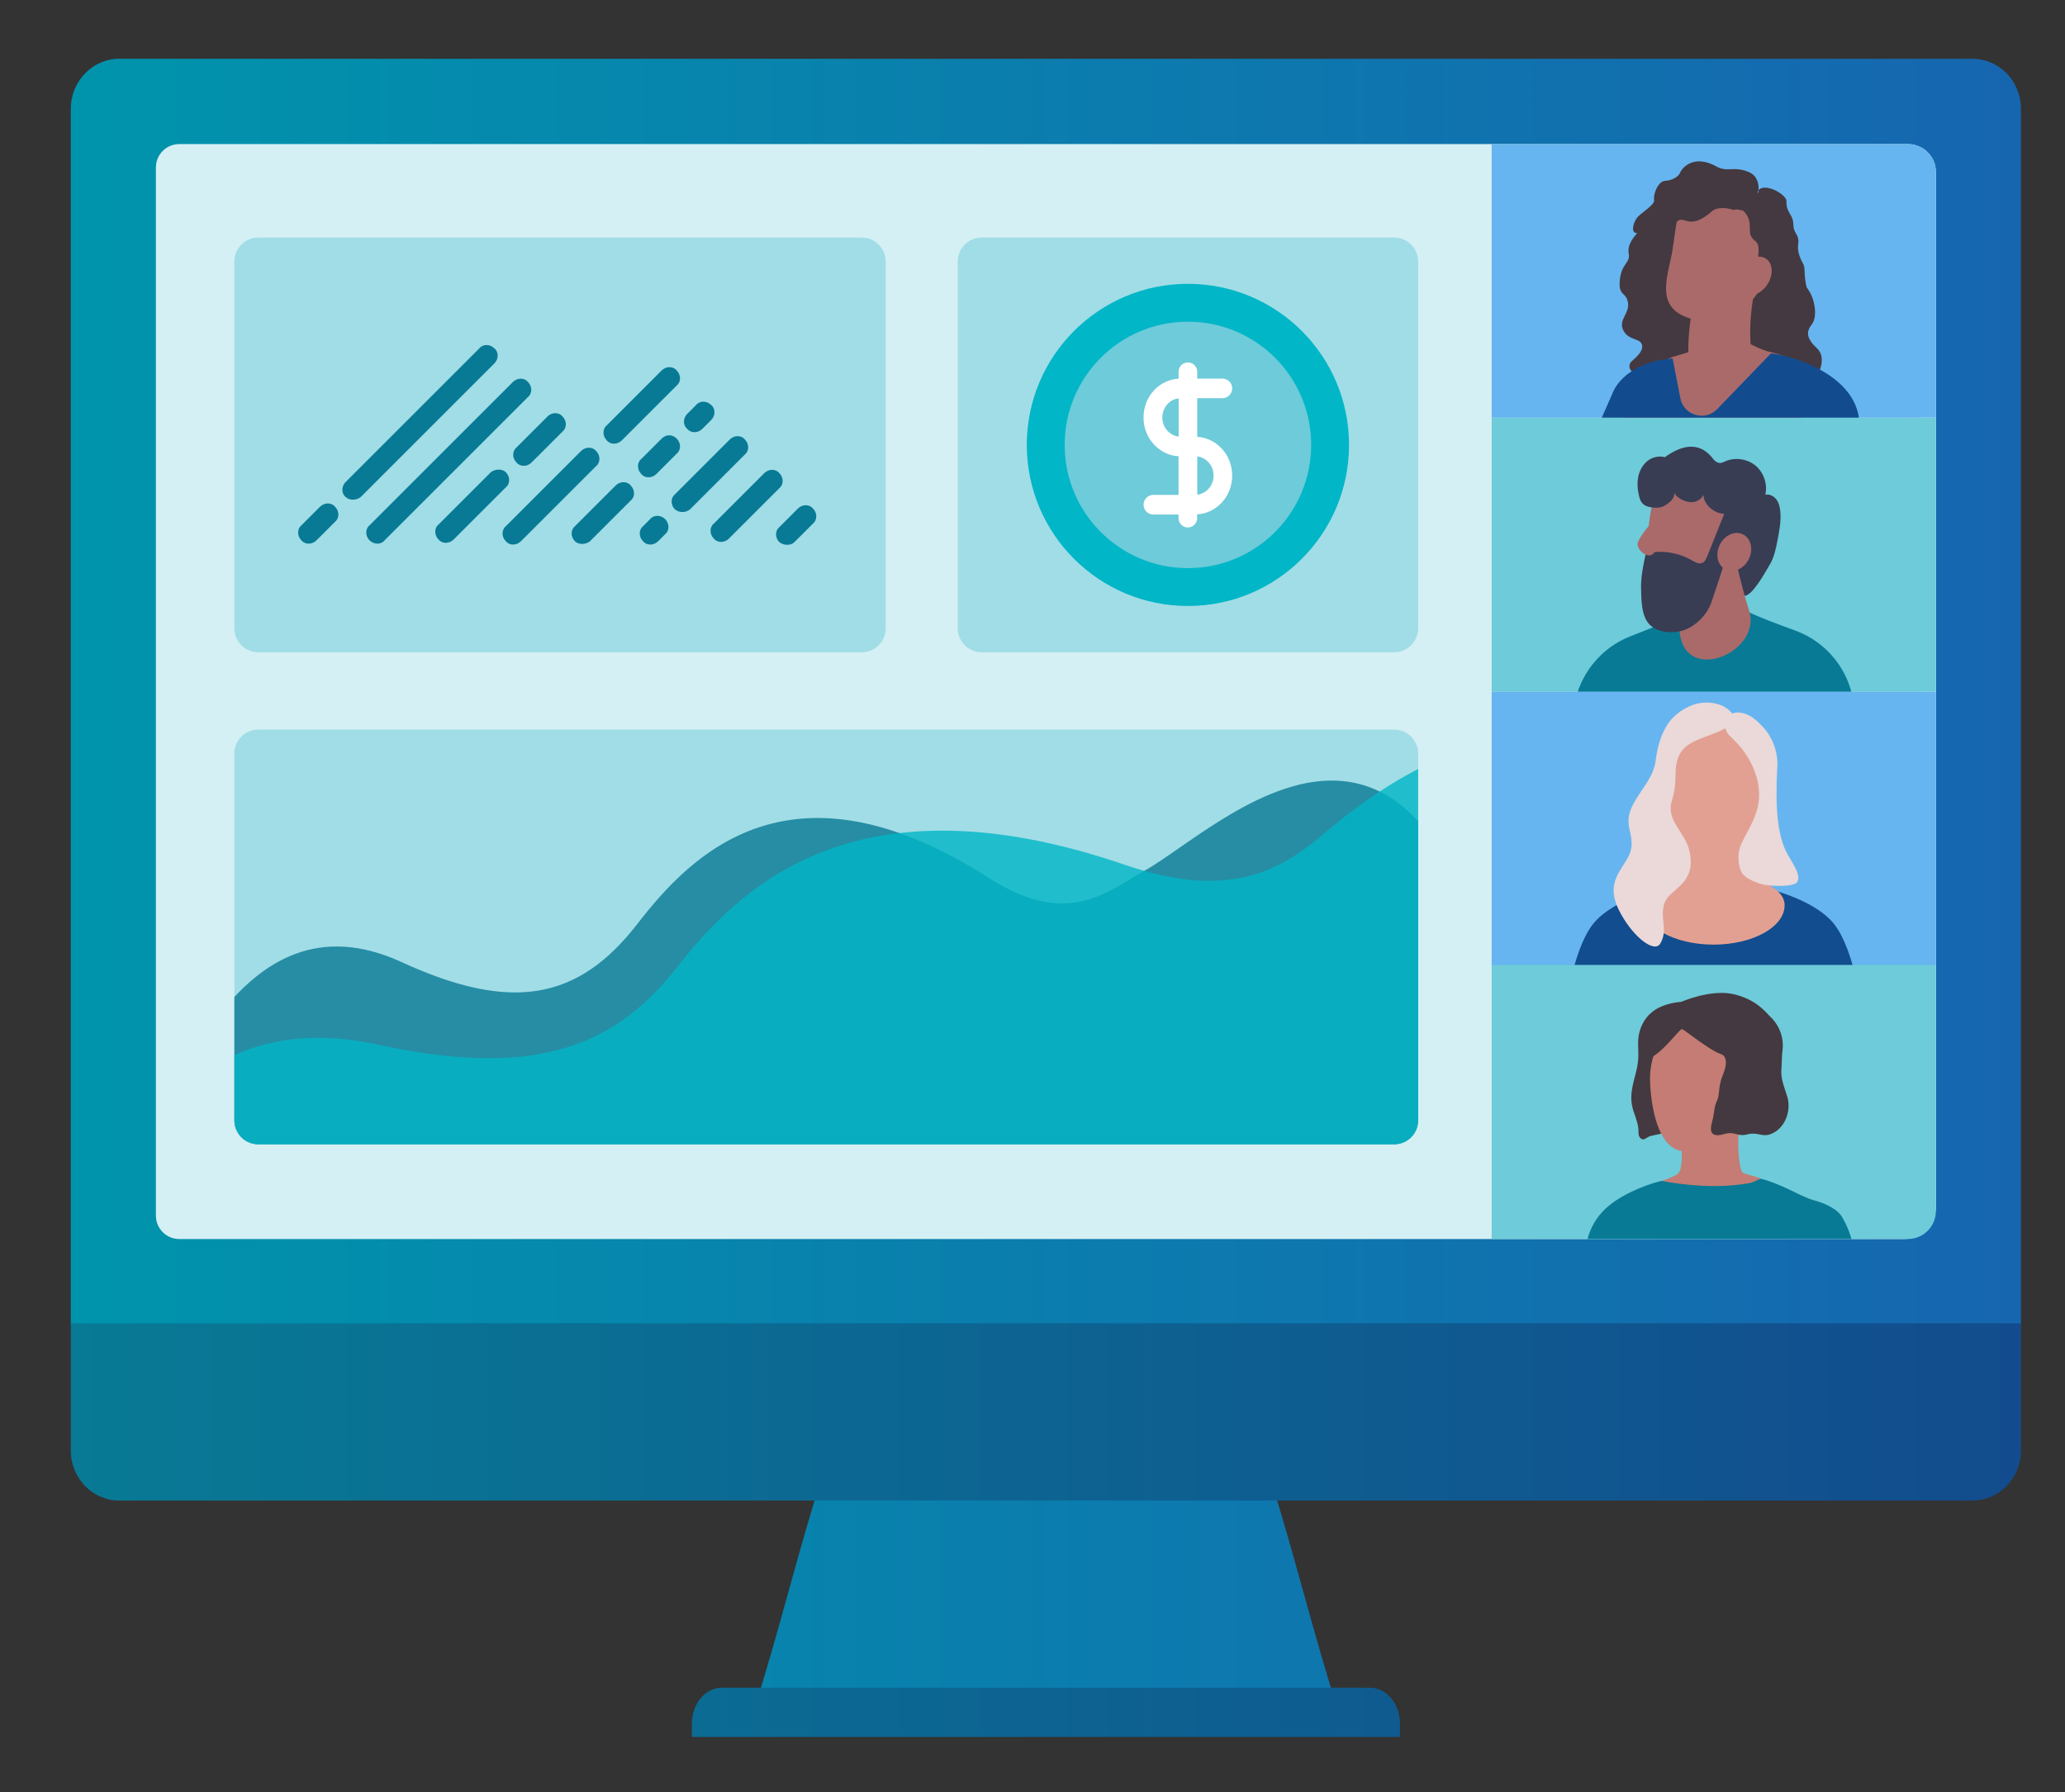 <?xml version="1.0" encoding="UTF-8"?>
<svg id="Layer_1" xmlns="http://www.w3.org/2000/svg" xmlns:xlink="http://www.w3.org/1999/xlink" version="1.1" viewBox="0 0 576 500">
  <rect x="0" y="0" width="576" height="500" fill="#333333" stroke="none"/>
  <!-- Generator: Adobe Illustrator 29.6.1, SVG Export Plug-In . SVG Version: 2.1.1 Build 9)  -->
  <defs>
    <style>
      .st0 {
        fill: none;
      }

      .st1 {
        fill: #443940;
      }

      .st2 {
        fill: url(#linear-gradient1);
      }

      .st3, .st4, .st5 {
        fill-rule: evenodd;
      }

      .st3, .st6 {
        fill: #aa6a6a;
      }

      .st7, .st8, .st9 {
        fill: #6ecbd9;
      }

      .st10 {
        fill: url(#linear-gradient);
      }

      .st11 {
        fill: #ead9d8;
      }

      .st12 {
        fill: #c47c74;
      }

      .st13, .st14 {
        fill: #00b6c7;
      }

      .st14, .st8, .st9, .st15 {
        isolation: isolate;
      }

      .st14, .st15 {
        opacity: .8;
      }

      .st16 {
        clip-path: url(#clippath-1);
      }

      .st17 {
        clip-path: url(#clippath-3);
      }

      .st18 {
        clip-path: url(#clippath-4);
      }

      .st19 {
        clip-path: url(#clippath-2);
      }

      .st4 {
        fill: #863b25;
      }

      .st20 {
        fill: #fff;
      }

      .st21 {
        fill: #124d8f;
      }

      .st22, .st5, .st15 {
        fill: #087a95;
      }

      .st23 {
        fill: #383d54;
      }

      .st8 {
        opacity: .5;
      }

      .st9 {
        opacity: .3;
      }

      .st24 {
        fill: #66b5f0;
      }

      .st25 {
        fill: #e2a093;
      }

      .st26 {
        fill: #124c8e;
      }

      .st27 {
        clip-path: url(#clippath);
      }
    </style>
    <linearGradient id="linear-gradient" x1="19.75" y1="1402.34" x2="563.71" y2="1402.34" gradientTransform="translate(0 -1156)" gradientUnits="userSpaceOnUse">
      <stop offset="0" stop-color="#0094ac"/>
      <stop offset="1" stop-color="#1666af"/>
    </linearGradient>
    <linearGradient id="linear-gradient1" x1="19.75" y1="426.9" x2="563.71" y2="426.9" gradientUnits="userSpaceOnUse">
      <stop offset="0" stop-color="#087a95"/>
      <stop offset="1" stop-color="#124c8e"/>
    </linearGradient>
    <clipPath id="clippath">
      <path class="st0" d="M43.5,339.17V46.72c0-3.59,2.91-6.51,6.51-6.51h482.17c4.31,0,7.81,3.5,7.81,7.81v289.85c0,4.31-3.5,7.81-7.81,7.81H50.01c-3.59,0-6.51-2.91-6.51-6.51h0Z"/>
    </clipPath>
    <clipPath id="clippath-1">
      <rect class="st0" x="416.08" y="192.95" width="123.9" height="76.47"/>
    </clipPath>
    <clipPath id="clippath-2">
      <rect class="st0" x="416.08" y="116.52" width="123.9" height="76.47"/>
    </clipPath>
    <clipPath id="clippath-3">
      <path class="st0" d="M416.08,116.52V40.21h117.4c3.59,0,6.5,2.91,6.5,6.5v69.81h-123.9Z"/>
    </clipPath>
    <clipPath id="clippath-4">
      <path class="st0" d="M388.87,319.26H72.06c-3.69,0-6.69-2.99-6.69-6.69v-102.32c0-3.69,2.99-6.69,6.69-6.69h316.82c3.69,0,6.69,2.99,6.69,6.69v102.32c0,3.69-2.99,6.69-6.69,6.69h-.01Z"/>
    </clipPath>
  </defs>
  <path class="st10" d="M354.25,412.35c6.24,19.13,12.46,44.8,18.69,63.93h-162.41c6.23-19.13,12.45-44.8,18.67-63.93h125.05ZM563.71,369.49V30.36c0-7.72-6.07-13.96-13.55-13.96H33.29c-7.48,0-13.54,6.24-13.54,13.96v339.12h543.96Z"/>
  <path class="st20" d="M43.5,339.17V46.72c0-3.59,2.91-6.51,6.51-6.51h482.17c4.31,0,7.81,3.5,7.81,7.81v288.55c0,5.03-4.08,9.11-9.11,9.11H50.01c-3.59,0-6.51-2.91-6.51-6.51h0Z"/>
  <path class="st9" d="M43.5,339.17V46.72c0-3.59,2.91-6.51,6.51-6.51h482.15c4.32,0,4.32,305.47,0,305.47H50.01c-3.59,0-6.51-2.91-6.51-6.51h0Z"/>
  <path class="st2" d="M390.5,480.95v3.65h-197.52v-3.65c0-5.56,3.72-10.07,8.33-10.07h180.87c4.6,0,8.32,4.51,8.32,10.07ZM19.75,369.21v35.49c0,7.72,6.06,13.96,13.54,13.96h516.87c7.48,0,13.55-6.24,13.55-13.96v-35.49H19.75Z"/>
  <g class="st27">
    <rect class="st24" x="416.08" y="192.95" width="123.9" height="76.47"/>
    <rect class="st7" x="416.08" y="116.52" width="123.9" height="76.47"/>
    <g class="st16">
      <g>
        <path class="st21" d="M517.95,273.97c-9.91,10.81-24.16,17.59-39.98,17.59s-30.07-6.78-39.98-17.59c1.51-6.74,3.59-12.53,6.18-15.94,5.93-7.83,23.19-12.3,33.8-12.3s27.87,4.47,33.8,12.3c2.59,3.42,4.68,9.21,6.18,15.94h0Z"/>
        <path class="st25" d="M486.18,241.36v-12.47h-16.42v12.43c0,1.86-1.25,3.49-3.04,3.98-5.18,1.42-8.57,3.91-8.57,7.26,0,6.07,8.88,10.99,19.82,10.99s19.82-4.92,19.82-10.99c0-3.27-3.4-5.78-8.59-7.23-1.79-.5-3.03-2.12-3.03-3.97h.01Z"/>
        <path class="st25" d="M477.96,202.25c-8.12,0-12.78,8.89-12.78,19.3,0,6.36,1.52,10.27,6.11,14.73,1.95,1.9,4.1,4.12,6.67,4.12h0c2.56,0,4.71-2.22,6.67-4.12,4.59-4.46,6.11-8.37,6.11-14.73,0-10.41-4.2-19.3-12.78-19.3h0Z"/>
        <path class="st11" d="M495.77,214.09c.27-4.98-1.88-9.12-4.33-11.6-2.1-2.12-3.6-3.41-6.35-3.69-1.26-.13-3.39.5-3.74,1.94-.44,1.81-.1,3.36,1.18,4.59,2.7,2.59,4.65,4.82,6.28,8.38,2.1,4.58,2.36,8.94,1.11,12.8-1.19,3.69-2.9,6.08-4.2,8.92-1.27,2.79-.87,5.95-.04,7.74.97,2.06,4.87,3.43,6.95,3.75,1.96.3,8.23.65,8.82-1.08.6-1.78-.6-3.72-2.65-7.16-3.19-5.38-3.62-14.06-3.05-24.57l.02-.02h0Z"/>
        <path class="st11" d="M483.18,199.1c-2.45-3.28-7.62-3.71-11.12-2.38-2.48.94-5.16,2.78-6.71,5.06-2.1,3.09-3.08,6.77-3.53,10.45-.37,2.98-1.96,5.46-3.61,7.9-2.82,4.18-4.71,7.03-3.68,11.28.91,3.77.83,5.79-.73,8.36-2.79,4.57-5.9,7.78-1.54,15.46,3.73,6.57,9.3,10.73,10.87,7.99,2.28-3.99-.27-6.83,1.12-11.16,1.38-4.28,9.28-5.2,6.92-14.91-1.2-4.95-6.51-8.28-4.85-13.66,1.74-5.6.45-8.04,1.62-11.68,1.2-3.72,4.28-4.93,7.69-6.24,2.88-1.11,9.93-3.31,7.56-6.48h-.01Z"/>
      </g>
    </g>
    <g class="st19">
      <g>
        <path class="st23" d="M462.45,129.08c7.53-6.44,12.34-5.1,15.42-1.03.46.61,1.16,1.11,1.92,1.12.48,0,.93-.23,1.37-.43,2.75-1.23,6.18-.76,8.5,1.15,2.32,1.92,3.43,5.19,2.75,8.13,1.18-.25,2.41.41,3.12,1.38.71.97.97,2.2,1.07,3.4.23,2.72-.3,5.45-.83,8.13-.43,2.21-.88,4.46-2.01,6.4-1.13,1.94-4.88,8.83-7.13,8.91-2.82.1-3.48-7.53-4.41-10.2-.93-2.66-.68-5.58-.38-8.38.3-2.81.64-5.69-.13-8.41-.77-2.71-2.96-5.24-5.77-5.47-1.91-.16-3.73.73-5.53,1.41-1.8.67-3.9,1.12-5.56.16-2.08-1.21-2.31-5.57-2.41-6.28h.01Z"/>
        <path class="st5" d="M517.25,258.5h-78.44v-57.6c0-10.33,6.34-19.6,15.97-23.37,4.87-1.9,9.82-3.9,13.17-5.4,1.01,9.59,15.6,10.82,19.93-1.29,2.95,1.39,7.85,3.27,12.81,5.06,9.93,3.6,16.57,13.02,16.57,23.59v59.01h-.01,0Z"/>
        <path class="st3" d="M459.64,160.46c.25,3.68,2.62,7.36,6.25,7.84.42.05.92.08,1.51.05.34,2.78.75,5.82,1.22,8.78,2.15,13.71,22.95,4.54,19.26-6.8-1.23-3.73-2.43-8.55-3.45-12.88,1.08-4.38,1.59-8.67,2.17-13.24.47-3.66-2.09-7.02-5.71-7.48-3.87-.51-8.73-1.15-12.6-1.67-3.62-.48-6.38,2.21-7.39,5.75-1.22,4.18-1.7,13.11-1.26,19.65h0Z"/>
        <polygon class="st4" points="469.16 163.57 470.25 175.58 478.64 164.36 469.16 163.57"/>
        <path class="st23" d="M466.96,137.47c1.09,2.07,6.03,4.38,8.2.64.09,2.95,3.38,5.25,5.79,5.25-1.56,3.91-3.13,7.84-4.71,11.76-.31.8-.7,1.67-1.5,1.96-.95.36-1.95-.25-2.82-.75-3.84-2.23-8.53-2.93-12.85-1.9-.69,3.2-1.39,6.42-1.32,9.7.08,3.26.05,7.55,2.24,9.98,2.18,2.43,6.72,2.79,9.79,1.68,3.35-1.2,6.41-4.35,7.58-7.72,1.84-5.38,3.18-9.5,4.38-13.46.34.9.84,1.56,1.48,1.75-.17-.3,1.18-2.93,1.22-2.93,1.01,1.39,3.91.41,5.38-.45,1.47-.84,2.2-2.7,2-4.38-.22-1.7,1.56-7.86-1.4-11.48-.78-.95-7.33-5.38-9.09-5.99-1.72-.61-6.99-2.18-9.09-1.95-2.11.22-5.24-.26-6.85-1.19-1.61-.94-3.71-.76-5.29.22-1.57.98-2.62,2.68-3.06,4.48-.44,1.81-.31,3.71.11,5.52.39,1.73.97,2.73,2.68,3.18,1.43.37,3.21.45,4.49-.3,1.37-.83,2.95-2.06,2.64-3.63h0Z"/>
        <path class="st3" d="M486.25,149.12c-2.2-1.16-5.11.09-6.49,2.78s-.71,5.81,1.5,6.96c2.2,1.16,5.11-.09,6.49-2.78s.71-5.81-1.5-6.96ZM464.13,148.06s-1.73,5.94-3.43,6.75-4.56-1.85-3.79-3.66c.9-2.13,3.9-5.45,3.93-5.59l3.29,2.5Z"/>
      </g>
    </g>
    <path class="st24" d="M416.08,116.52V40.21h117.4c3.59,0,6.5,2.91,6.5,6.5v69.81h-123.9Z"/>
    <g class="st17">
      <g>
        <path class="st1" d="M507.15,104.31l-50.83-.31c-1.69-.02-2.46-2.13-1.17-3.22,1.57-1.33,2.95-2.82,2.93-3.99-.03-2.7-3.58-1.47-5.22-4.51-1.64-3.03,1.72-4.69,1.24-7.82-.48-3.13-2.73-1.69-2.28-6.33.45-4.65,2.99-4.75,2.49-7.35s1.48-4.61,2.35-5.79,9.74-10.2,9.74-10.2l8.5,2.67,24.42,13.79,3.1,4.9s-.75,1.44,1.45,3.98c2.39,2.77,3.23,8.21,1.5,10.38-1.73,2.16-1.36,4.09,1.45,6.66,2.81,2.57.34,7.14.34,7.14h-.01,0Z"/>
        <path class="st6" d="M497.72,124.59l-33.44-4.48-12.11,1.84c2.59-13.81.25-16.78,14.28-22.33l4.48-1.35c-.05-2.93.2-6.08.66-9.37-.3-.09-.59-.18-.88-.29-8.67-3.05-5.79-10.82-4.38-17.76.43-2.14,1.29-10.6,2.38-12.61,4.64-8.53,13.14-5.99,20.18-2.16,7.04,3.83,7.4,14.34,2.94,22.97-.89,1.72-1.85,3.2-2.88,4.47-.67,4.24-.94,8.42-.63,12.52,2.73,1.35,4.07,1.87,5.62,2.21,12.65,2.78,14.21,12.17,3.78,26.33h0Z"/>
        <path class="st1" d="M492.06,76.43c-3.75-1.63.09-7.25-2.48-9.2-2.58-1.95-.71-4.08-2.08-6.74-.32-.62-.61-1.05-.88-1.33h0c-.5-.54-.89-.59-1.13-.52h-.03c-1.32-.45-1.61.05-2.06-.11-1.83-.66-4.56-.7-5.7.29-6.79,5.93-7.69.93-10.05,3.05-3.28,2.95-8.99,2.96-10.98,3.14s-1.1-3.29.31-4.65,4.71-3.38,4.41-4.59c-.31-1.21.94-5.19,3.05-5.31,2.12-.12,3.78-1.28,4.12-2.12.76-1.88,4.17-5.26,10.24-1.88,3.09,1.72,4.86-.27,9.12,1.6,2.26,1,2.69,3.17,2.6,4.98-.51.55-.08,1.59,0,0,1.96-2.16,7.85,1.31,7.78,3.05-.12,3.38,1.87,3.62,1.93,6.53.07,2.91,1.81,2.5,1.33,5.78-.26,1.77.63,3.85,1.5,5.4.65,1.14-.23,4.1,1.65,8.63,1.12,2.71-10.28-4.94-12.67-5.98l.02-.02h0Z"/>
        <path class="st6" d="M493.54,78.35c-1.33,2.89-4.26,4.62-6.54,3.88-2.29-.74-3.07-3.68-1.74-6.57,1.33-2.89,4.26-4.62,6.54-3.88,2.29.74,3.07,3.68,1.74,6.57Z"/>
        <path class="st26" d="M483.15,137.6c13.69-.59,26.92-7.32,35.52-17.97.82-16.3-22.7-21.13-24.72-21l-14.96,15.51c-3.4,3.52-9.35,1.76-10.29-3.05l-2.15-11.1c-14.24,1.24-16.83,9.9-16.83,9.9h0l-5.18,11.75c9.46,10.59,24.19,16.8,38.6,15.96h.01Z"/>
      </g>
    </g>
    <path class="st7" d="M416.08,345.68v-76.47h123.9v69.97c0,3.59-2.91,6.5-6.5,6.5h-117.4Z"/>
    <g>
      <path class="st22" d="M463.54,329.48c-2.06.32-9.82,2.86-14.66,6.83-11.7,9.6-4.55,24.67-7.86,41.23h77.93c-4.57-10.17,2.78-24.48-5.12-37.98-1.46-2.5-5.51-4.04-7.39-4.54-2.17-.58-4.21-1.59-6.22-2.59-2.51-1.24-5.98-2.79-9.13-3.59l-27.55.64h0Z"/>
      <path class="st1" d="M455.7,310.15c.42,1.34.95,2.65,1.21,4.04.13.69.09,1.37.13,2.06.04.59.26,1.2.81,1.49.66.35,1.17-.06,1.7-.42.6-.41,1.39-.49,2.09-.65.79-.18,1.58-.35,2.38-.53.62-.14,1.41-.21,1.89-.67.52-.5.42-1.29.39-1.95-.03-.77-.09-1.54-.17-2.3-.16-1.53-.41-3.05-.65-4.56-.25-1.56-.49-3.12-.61-4.69-.13-1.54-.08-3.06.01-4.6.06-.96.03-1.9-.26-2.82-.21-.68-.47-1.34-.72-2-.68-1.75-1.39-3.49-2.05-5.25-.28-.77-.56-1.54-.79-2.33-.15-.54-.3-1.01-.27-1.5.02-.26-.13-.41-.32-.46-.17-.09-.29-.09-.46.09-.44.49-.94,1.03-1.29,1.59-.72,1.14-1.25,2.41-1.53,3.73-.32,1.48-.28,2.98-.22,4.49.06,1.53.03,3.02-.26,4.53-.27,1.45-.68,2.86-1.03,4.29-.33,1.38-.61,2.78-.66,4.2-.04,1.45.23,2.85.66,4.22h.02,0Z"/>
      <path class="st12" d="M485.14,314.84s3.05-12.33,2.99-14.75c-.24-9.99-6.47-15.93-14.64-15.65-8.35.29-13.8,8.15-13.2,18.13.56,9.32,3.14,17.73,8.82,18.58,0,0,.22,4.67-.85,6.1-.66.88-4.72,2.23-4.72,2.23,5.14.98,15.01,2.35,24.79.55.47-.09,2.76-1.2,2.76-1.2-.1-.21-4.3-1.31-4.88-1.58-1.35-.64-1.67-10.16-1.06-12.41h-.01Z"/>
      <path class="st1" d="M457.46,290.94c2.21,6.11,4.07,3.5,4.07,3.5,3.14-2.03,7.03-7.36,7.61-7.33.58.02,7.82,6.09,11.06,7.04,0,0,2.46.77.38,5.69-1.39,3.29-.79,5.59-1.69,7.36-.72,1.42-.75,3.16-1.06,4.72-.29,1.43-1.5,4.32.71,4.75,1.09.21,2.22-.27,3.27-.47,1.53-.29,2.69.44,4.16.49.62.02,1.19-.16,1.79-.28,1.06-.21,1.92-.13,2.97.09,1.02.22,1.93.34,2.94,0,4.24-1.44,6.08-6.6,4.85-10.57-.77-2.49-1.84-4.91-1.63-7.61.14-1.72.09-3.51.31-5.22.12-.97.12-1.96-.02-2.93-.37-2.64-1.66-4.95-3.54-6.65-1.49-1.61-4.07-4.65-9.79-6.08-6.53-1.63-14.83,2.06-14.83,2.06-4.62.4-9.14,2.23-10.29,5.84-1.37,4.27-1.24,5.6-1.24,5.6h-.03,0Z"/>
    </g>
  </g>
  <g>
    <g class="st18">
      <g>
        <path class="st8" d="M388.87,319.26H72.06c-3.69,0-6.69-2.99-6.69-6.69v-102.32c0-3.69,2.99-6.69,6.69-6.69h316.82c3.69,0,6.69,2.99,6.69,6.69v102.32c0,3.69-2.99,6.69-6.69,6.69h-.01Z"/>
        <path class="st15" d="M319.22,242.95c-10.53,5.85-21.39,16.06-43.34,2.01-55.25-35.34-82.98-6.71-98.06,12.77-16.51,21.33-35.14,24.79-65.79,10.7-46.12-21.19-64.69,40.59-77.03,62.78h390.94c-17.39-171.43-83.46-101.19-106.72-88.27h0Z"/>
        <path class="st14" d="M369.71,232.25c-11.38,9.65-25.64,19.42-55.79,9.08-75.86-26.04-108.13,6.9-125.19,28.69-18.68,23.86-42.32,30.33-83.72,21.37-62.28-13.49-78.55,50.83-91.73,74.87l511.45-22.77c-43.97-167.24-108.67-150.52-155.03-111.22v-.02Z"/>
      </g>
    </g>
    <path id="SVGID3" class="st8" d="M240.34,181.98H72.06c-3.69,0-6.69-2.99-6.69-6.69v-102.32c0-3.69,2.99-6.69,6.69-6.69h168.3c3.69,0,6.69,2.99,6.69,6.69v102.32c0,3.69-2.99,6.69-6.69,6.69h-.01Z"/>
    <path class="st22" d="M169.25,122.87h0c-1.23-1.23-1.23-3.21,0-4.2l15.31-15.31c1.23-1.23,3.21-1.23,4.2,0h0c1.23,1.23,1.23,3.21,0,4.2l-15.31,15.31c-1.23,1.23-3.21,1.23-4.2,0ZM195.9,119.66l2.47-2.47c1.23-1.23,1.23-3.21,0-4.2h0c-1.23-1.23-3.21-1.23-4.2,0l-2.47,2.47c-1.23,1.23-1.23,3.21,0,4.2h0c.99,1.23,2.96,1.23,4.2,0ZM100.62,138.67l37.28-37.28c1.23-1.23,1.23-3.21,0-4.2h0c-1.23-1.23-3.21-1.23-4.2,0l-37.28,37.28c-1.23,1.23-1.23,3.21,0,4.2h0c.99.99,2.96.99,4.2,0h0ZM93.46,141.38h0c1.23,1.23,1.23,3.21,0,4.2l-5.18,5.18c-1.23,1.23-3.21,1.23-4.2,0h0c-1.23-1.23-1.23-3.21,0-4.2l5.18-5.18c1.23-1.23,3.21-1.23,4.2,0ZM103.08,150.76h0c-1.23-1.23-1.23-3.21,0-4.2l39.99-39.99c1.23-1.23,3.21-1.23,4.2,0h0c1.23,1.23,1.23,3.21,0,4.2l-39.99,39.99c-.99,1.23-2.96,1.23-4.2,0ZM160.37,151.01h0c-1.23-1.23-1.23-3.21,0-4.2l11.36-11.36c1.23-1.23,3.21-1.23,4.2,0h0c1.23,1.23,1.23,3.21,0,4.2l-11.36,11.36c-1.23.99-3.21.99-4.2,0ZM199.12,150.27h0c-1.23-1.23-1.23-3.21,0-4.2l14.07-14.07c1.23-1.23,3.21-1.23,4.2,0h0c1.23,1.23,1.23,3.21,0,4.2l-14.07,14.07c-1.23,1.23-3.21,1.23-4.2,0h0ZM217.39,151.26h0c-1.23-1.23-1.23-3.21,0-4.2l5.18-5.18c1.23-1.23,3.21-1.23,4.2,0h0c1.23,1.23,1.23,3.21,0,4.2l-5.18,5.18c-.99.99-2.96.99-4.2,0ZM166.28,125.83h0c1.23,1.23,1.23,3.21,0,4.2l-20.98,20.98c-1.23,1.23-3.21,1.23-4.2,0h0c-1.23-1.23-1.23-3.21,0-4.2l20.98-20.98c1.23-1.23,3.21-1.23,4.2,0ZM188.26,142.12h0c-1.23-1.23-1.23-3.21,0-4.2l15.31-15.31c1.23-1.23,3.21-1.23,4.2,0h0c1.23,1.23,1.23,3.21,0,4.2l-15.31,15.31c-1.23.99-2.96.99-4.2,0ZM185.54,144.84h0c1.23,1.23,1.23,3.21,0,4.2l-1.97,1.97c-1.23,1.23-3.21,1.23-4.2,0h0c-1.23-1.23-1.23-3.21,0-4.2l1.97-1.97c.99-1.23,2.96-1.23,4.2,0ZM188.76,122.37h0c1.23,1.23,1.23,3.21,0,4.2l-5.68,5.68c-1.23,1.23-3.21,1.23-4.2,0h0c-1.23-1.23-1.23-3.21,0-4.2l5.68-5.68c1.23-1.23,2.96-1.23,4.2,0ZM141.1,131.76h0c1.23,1.23,1.23,3.21,0,4.2l-14.57,14.57c-1.23,1.23-3.21,1.23-4.2,0h0c-1.23-1.23-1.23-3.21,0-4.2l14.57-14.57c1.23-.99,3.21-.99,4.2,0ZM144.07,129.04h0c-1.23-1.23-1.23-3.21,0-4.2l8.64-8.64c1.23-1.23,3.21-1.23,4.2,0h0c1.23,1.23,1.23,3.21,0,4.2l-8.64,8.64c-1.23,1.23-3.21,1.23-4.2,0Z"/>
    <path id="SVGID2" class="st8" d="M388.88,181.98h-115.04c-3.69,0-6.69-2.99-6.69-6.69v-102.32c0-3.69,2.99-6.69,6.69-6.69h115.04c3.69,0,6.69,2.99,6.69,6.69v102.32c0,3.69-2.99,6.69-6.69,6.69Z"/>
    <g>
      <circle class="st13" cx="331.35" cy="124.13" r="44.94"/>
      <circle class="st7" cx="331.35" cy="124.13" r="34.38"/>
      <path class="st20" d="M333.95,121.86v-10.76h7.03c.76,0,1.44-.32,1.93-.81.5-.49.8-1.18.8-1.93,0-1.51-1.23-2.73-2.74-2.73h-7.02v-1.91c0-.72-.29-1.37-.77-1.84-.47-.47-1.12-.76-1.84-.76-1.44,0-2.6,1.17-2.6,2.6v1.94c-2.57.14-4.95,1.25-6.75,3.14-1.96,2.06-3.03,4.78-3.02,7.69,0,2.91,1.08,5.64,3.03,7.64,1.81,1.91,4.19,3.02,6.73,3.17v10.77h-7.02c-1.51,0-2.73,1.23-2.73,2.74h0c0,1.52,1.22,2.74,2.73,2.74h7.02v1.02c0,1.44,1.17,2.6,2.6,2.6s2.6-1.17,2.6-2.6v-1.06c2.53-.15,4.91-1.25,6.73-3.16,1.97-2.02,3.03-4.76,3.03-7.67s-1.08-5.66-3.03-7.65c-1.82-1.9-4.19-3.01-6.73-3.15l.02-.02ZM328.76,121.82c-1.14-.14-2.2-.68-3.05-1.56-.96-1-1.49-2.33-1.49-3.78s.53-2.8,1.51-3.82c.81-.86,1.87-1.38,3.04-1.51v10.68h-.01ZM337.02,136.48c-.84.87-1.91,1.4-3.06,1.54v-10.68c-.17-.02-.33-.03-.5-.03h.5v.03c1.14.14,2.21.67,3.06,1.56.94.99,1.49,2.33,1.49,3.78s-.55,2.8-1.49,3.8h0Z"/>
    </g>
  </g>
</svg>